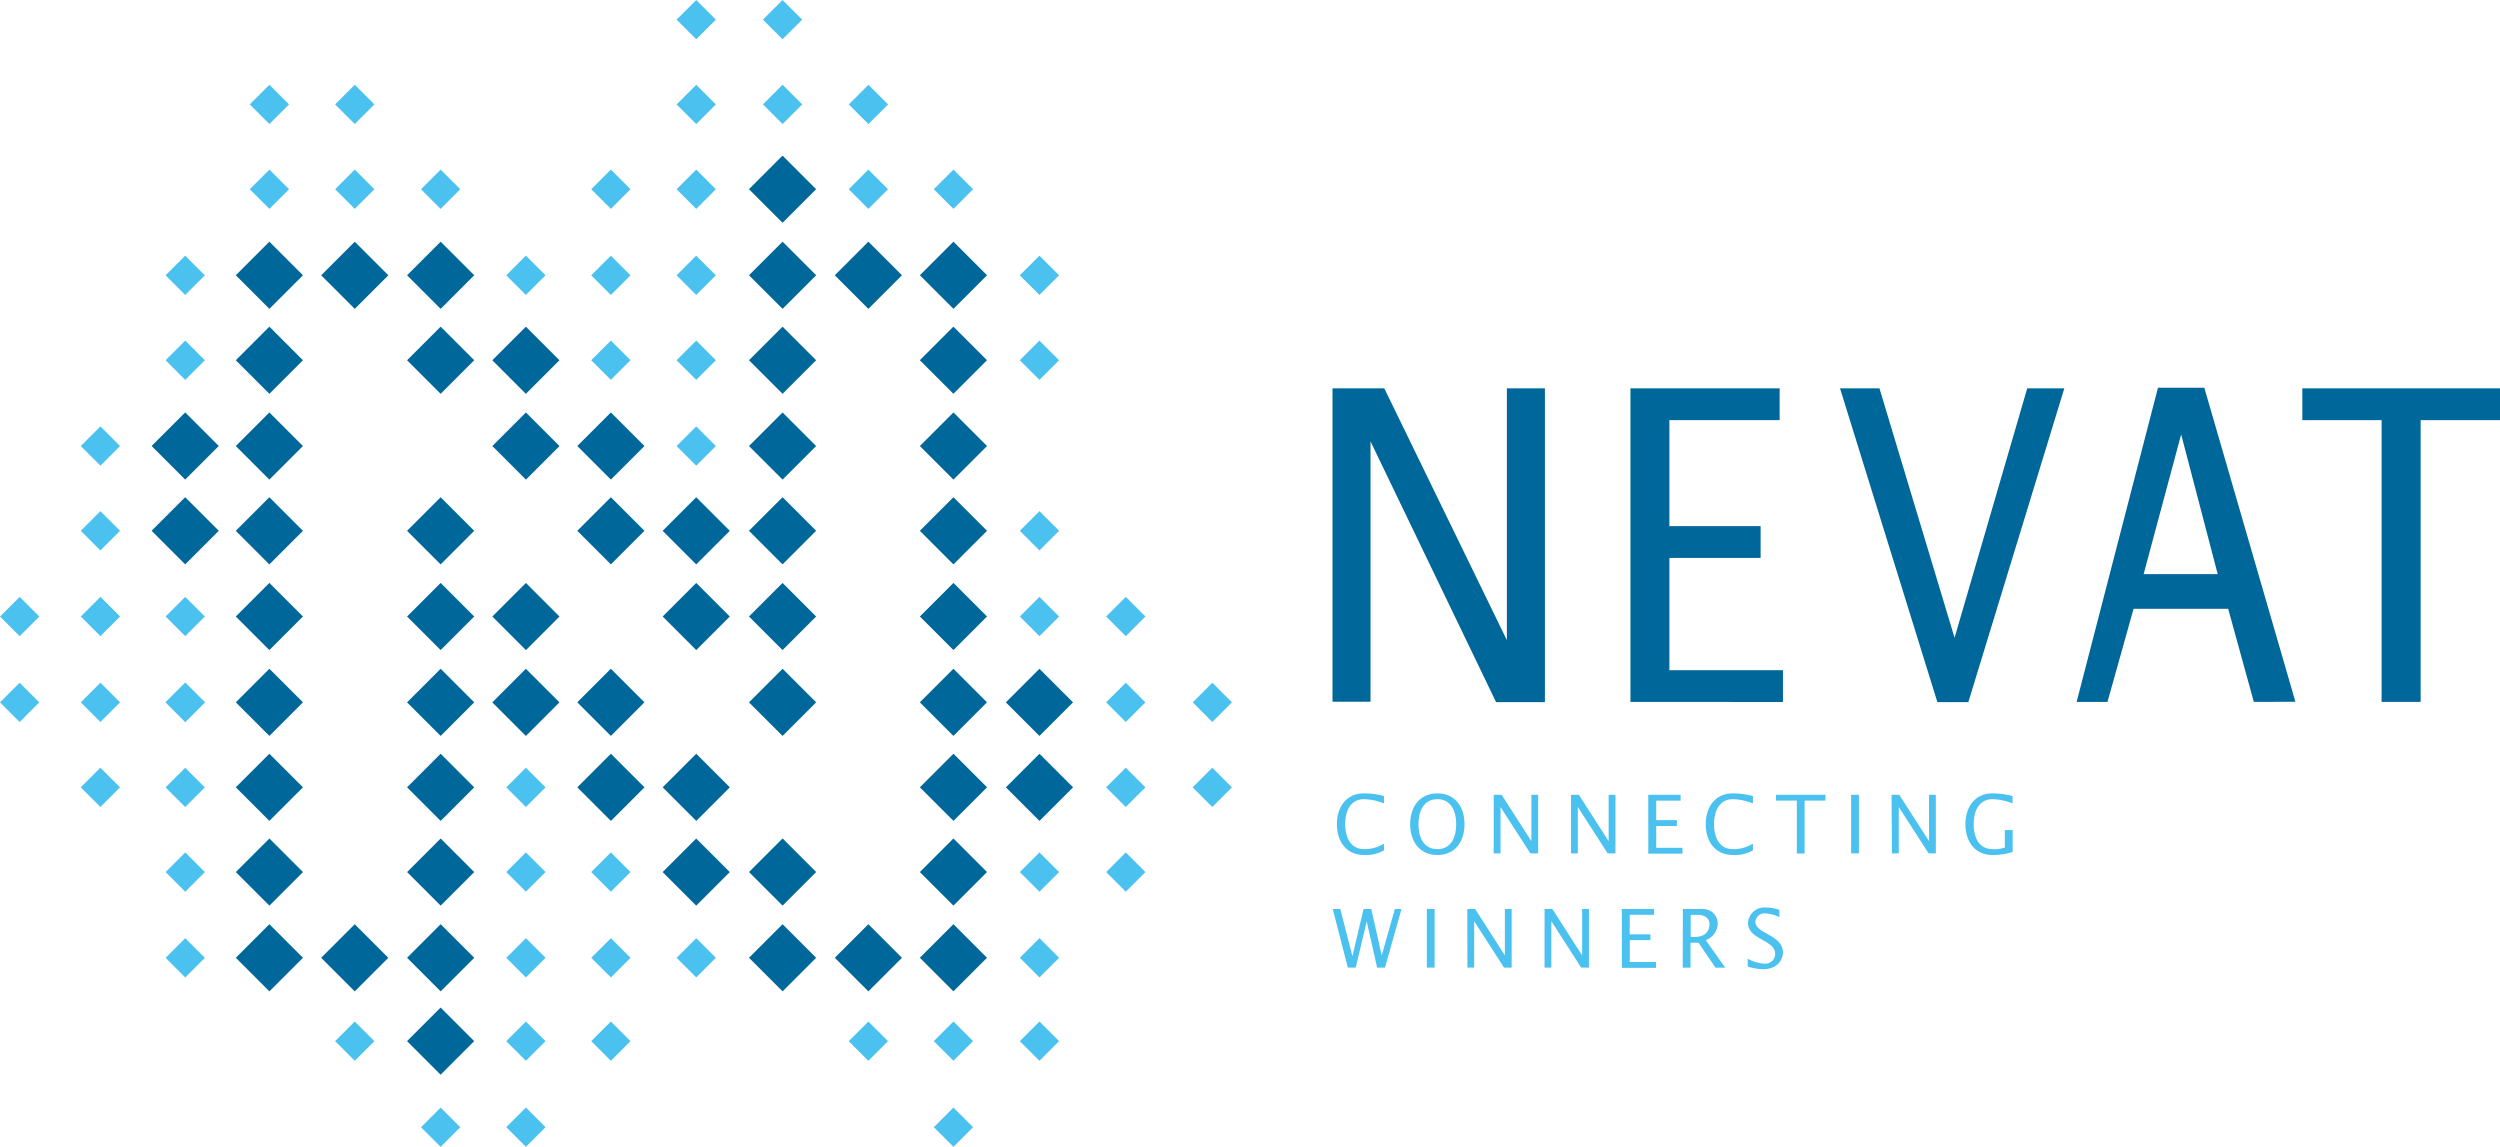 <svg xmlns="http://www.w3.org/2000/svg" id="Het_Licht" data-name="Het Licht" viewBox="0 0 512.25 234.98" width="512.25" height="234.98"><defs><style>.cls-1{fill:#4bc1f0;}.cls-2{fill:#00679a;}</style></defs><title>Logo_Nevat_Links_RGB</title><rect class="cls-1" x="106.74" y="160.05" width="5.69" height="5.69" transform="translate(145.45 -31.34) rotate(45)"></rect><rect class="cls-1" x="106.74" y="177.4" width="5.69" height="5.69" transform="translate(157.72 -26.26) rotate(45)"></rect><rect class="cls-1" x="106.74" y="194.97" width="5.69" height="5.69" transform="translate(170.15 -21.11) rotate(45)"></rect><rect class="cls-1" x="106.74" y="212.05" width="5.69" height="5.69" transform="translate(182.22 -16.11) rotate(45)"></rect><rect class="cls-1" x="106.74" y="229.68" width="5.69" height="5.69" transform="translate(194.69 -10.95) rotate(45)"></rect><rect class="cls-1" x="124.15" y="177.4" width="5.69" height="5.69" transform="translate(162.82 -38.57) rotate(45)"></rect><rect class="cls-1" x="124.15" y="194.97" width="5.69" height="5.69" transform="translate(175.25 -33.42) rotate(45)"></rect><rect class="cls-1" x="124.15" y="212.05" width="5.69" height="5.69" transform="translate(187.32 -28.42) rotate(45)"></rect><rect class="cls-1" x="141.64" y="194.97" width="5.69" height="5.69" transform="translate(180.37 -45.79) rotate(45)"></rect><rect class="cls-1" x="141.64" y="72.53" width="5.69" height="5.69" transform="translate(93.79 -81.65) rotate(45)"></rect><rect class="cls-1" x="141.64" y="90.11" width="5.69" height="5.69" transform="translate(106.22 -76.5) rotate(45)"></rect><rect class="cls-1" x="124.15" y="72.53" width="5.69" height="5.69" transform="translate(88.66 -69.29) rotate(45)"></rect><rect class="cls-1" x="141.64" y="55.13" width="5.69" height="5.69" transform="translate(81.48 -86.75) rotate(45)"></rect><rect class="cls-1" x="141.64" y="37.49" width="5.69" height="5.69" transform="translate(69.01 -91.91) rotate(45)"></rect><rect class="cls-1" x="124.15" y="37.49" width="5.69" height="5.69" transform="translate(63.89 -79.55) rotate(45)"></rect><rect class="cls-1" x="141.64" y="20.11" width="5.69" height="5.69" transform="translate(56.72 -97) rotate(45)"></rect><rect class="cls-1" x="124.15" y="55.13" width="5.69" height="5.69" transform="translate(76.36 -74.38) rotate(45)"></rect><rect class="cls-1" x="106.74" y="55.13" width="5.69" height="5.69" transform="translate(71.26 -62.07) rotate(45)"></rect><rect class="cls-1" x="36.94" y="72.53" width="5.69" height="5.69" transform="translate(63.12 -7.62) rotate(45)"></rect><rect class="cls-1" x="36.94" y="194.97" width="5.69" height="5.69" transform="translate(149.7 28.25) rotate(45)"></rect><rect class="cls-1" x="36.94" y="177.4" width="5.69" height="5.69" transform="translate(137.28 23.1) rotate(45)"></rect><rect class="cls-1" x="36.94" y="55.13" width="5.69" height="5.69" transform="translate(50.81 -12.71) rotate(45)"></rect><rect class="cls-1" x="19.56" y="142.63" width="5.69" height="5.69" transform="translate(107.6 25.2) rotate(45)"></rect><rect class="cls-1" x="19.56" y="160.05" width="5.69" height="5.69" transform="translate(119.91 30.3) rotate(45)"></rect><rect class="cls-1" x="36.94" y="142.63" width="5.69" height="5.69" transform="translate(112.69 12.91) rotate(45)"></rect><rect class="cls-1" x="36.94" y="160.05" width="5.69" height="5.69" transform="translate(125 18.02) rotate(45)"></rect><rect class="cls-1" x="19.56" y="125.04" width="5.69" height="5.69" transform="translate(95.16 20.05) rotate(45)"></rect><rect class="cls-1" x="3.01" y="142.63" width="5.69" height="5.69" transform="translate(102.75 36.91) rotate(45)"></rect><rect class="cls-1" x="3.01" y="125.04" width="5.69" height="5.69" transform="translate(90.32 31.76) rotate(45)"></rect><rect class="cls-1" x="19.56" y="107.48" width="5.69" height="5.69" transform="translate(82.74 14.91) rotate(45)"></rect><rect class="cls-1" x="19.56" y="90.11" width="5.69" height="5.69" transform="translate(70.46 9.82) rotate(45)"></rect><rect class="cls-1" x="54.18" y="37.49" width="5.69" height="5.69" transform="translate(43.4 -30.07) rotate(45)"></rect><rect class="cls-1" x="71.67" y="37.49" width="5.69" height="5.69" transform="translate(48.52 -42.44) rotate(45)"></rect><rect class="cls-1" x="194.34" y="37.49" width="5.69" height="5.69" transform="translate(84.45 -129.18) rotate(45)"></rect><rect class="cls-1" x="176.92" y="37.49" width="5.69" height="5.69" transform="translate(79.34 -116.86) rotate(45)"></rect><rect class="cls-1" x="211.97" y="177.4" width="5.69" height="5.69" transform="translate(188.54 -100.66) rotate(45)"></rect><rect class="cls-1" x="211.97" y="194.97" width="5.69" height="5.69" transform="translate(200.97 -95.52) rotate(45)"></rect><rect class="cls-1" x="229.66" y="160.05" width="5.69" height="5.69" transform="translate(181.45 -118.26) rotate(45)"></rect><rect class="cls-1" x="229.66" y="177.4" width="5.69" height="5.69" transform="translate(193.72 -113.17) rotate(45)"></rect><rect class="cls-1" x="229.66" y="142.63" width="5.69" height="5.69" transform="translate(169.13 -123.36) rotate(45)"></rect><rect class="cls-1" x="229.66" y="125.04" width="5.69" height="5.69" transform="translate(156.7 -128.51) rotate(45)"></rect><rect class="cls-1" x="211.97" y="125.04" width="5.69" height="5.69" transform="translate(151.52 -116) rotate(45)"></rect><rect class="cls-1" x="247.39" y="142.63" width="5.69" height="5.69" transform="translate(174.33 -135.9) rotate(45)"></rect><rect class="cls-1" x="247.39" y="160.05" width="5.69" height="5.69" transform="translate(186.64 -130.8) rotate(45)"></rect><rect class="cls-1" x="211.97" y="107.48" width="5.69" height="5.69" transform="translate(139.1 -121.15) rotate(45)"></rect><rect class="cls-1" x="211.97" y="72.53" width="5.69" height="5.69" transform="translate(114.38 -131.38) rotate(45)"></rect><rect class="cls-1" x="211.97" y="55.13" width="5.69" height="5.69" transform="translate(102.08 -136.48) rotate(45)"></rect><rect class="cls-1" x="159.33" y="20.11" width="5.69" height="5.69" transform="translate(61.91 -109.52) rotate(45)"></rect><rect class="cls-2" x="69.65" y="192.95" width="9.73" height="9.73" transform="translate(159.87 3.69) rotate(45)"></rect><rect class="cls-2" x="104.72" y="123.02" width="9.73" height="9.73" transform="translate(120.7 -41.59) rotate(45)"></rect><rect class="cls-2" x="52.16" y="70.51" width="9.73" height="9.73" transform="translate(68.17 -19.81) rotate(45)"></rect><rect class="cls-2" x="52.16" y="53.1" width="9.73" height="9.73" transform="translate(55.86 -24.91) rotate(45)"></rect><rect class="cls-2" x="52.16" y="88.09" width="9.73" height="9.73" transform="translate(80.6 -14.66) rotate(45)"></rect><rect class="cls-2" x="52.16" y="105.46" width="9.73" height="9.73" transform="translate(92.88 -9.57) rotate(45)"></rect><rect class="cls-2" x="52.16" y="123.02" width="9.73" height="9.73" transform="translate(105.3 -4.43) rotate(45)"></rect><rect class="cls-2" x="52.16" y="140.61" width="9.73" height="9.73" transform="translate(117.74 0.72) rotate(45)"></rect><rect class="cls-2" x="52.16" y="158.02" width="9.73" height="9.73" transform="translate(130.05 5.82) rotate(45)"></rect><rect class="cls-2" x="52.16" y="175.38" width="9.73" height="9.73" transform="translate(142.33 10.91) rotate(45)"></rect><rect class="cls-2" x="52.16" y="192.95" width="9.73" height="9.73" transform="translate(154.75 16.05) rotate(45)"></rect><rect class="cls-2" x="87.25" y="70.51" width="9.73" height="9.73" transform="translate(78.45 -44.62) rotate(45)"></rect><rect class="cls-2" x="104.72" y="70.51" width="9.73" height="9.73" transform="translate(83.56 -56.97) rotate(45)"></rect><rect class="cls-2" x="69.65" y="53.1" width="9.73" height="9.73" transform="translate(60.99 -37.27) rotate(45)"></rect><rect class="cls-2" x="87.25" y="53.1" width="9.73" height="9.73" transform="translate(66.14 -49.72) rotate(45)"></rect><rect class="cls-2" x="104.72" y="88.09" width="9.73" height="9.73" transform="translate(96 -51.82) rotate(45)"></rect><rect class="cls-2" x="122.13" y="88.09" width="9.73" height="9.73" transform="translate(101.1 -64.14) rotate(45)"></rect><rect class="cls-2" x="122.13" y="105.46" width="9.73" height="9.73" transform="translate(113.38 -59.05) rotate(45)"></rect><rect class="cls-2" x="139.62" y="105.46" width="9.73" height="9.73" transform="translate(118.5 -71.41) rotate(45)"></rect><rect class="cls-2" x="139.62" y="123.02" width="9.73" height="9.73" transform="translate(130.92 -66.27) rotate(45)"></rect><rect class="cls-2" x="87.25" y="123.02" width="9.73" height="9.73" transform="translate(115.58 -29.24) rotate(45)"></rect><rect class="cls-2" x="87.25" y="105.46" width="9.73" height="9.73" transform="translate(103.16 -34.38) rotate(45)"></rect><rect class="cls-2" x="34.91" y="105.46" width="9.73" height="9.73" transform="translate(87.83 2.62) rotate(45)"></rect><rect class="cls-1" x="71.67" y="212.05" width="5.69" height="5.69" transform="translate(171.95 8.69) rotate(45)"></rect><rect class="cls-2" x="87.25" y="210.03" width="9.73" height="9.73" transform="translate(177.1 -3.76) rotate(45)"></rect><rect class="cls-1" x="89.27" y="229.68" width="5.69" height="5.69" transform="translate(189.57 1.41) rotate(45)"></rect><rect class="cls-2" x="122.13" y="140.61" width="9.73" height="9.73" transform="translate(138.23 -48.76) rotate(45)"></rect><rect class="cls-2" x="139.62" y="158.02" width="9.73" height="9.73" transform="translate(155.67 -56.02) rotate(45)"></rect><rect class="cls-2" x="122.13" y="158.02" width="9.73" height="9.73" transform="translate(150.55 -43.65) rotate(45)"></rect><rect class="cls-2" x="157.31" y="175.38" width="9.73" height="9.73" transform="translate(173.13 -63.45) rotate(45)"></rect><rect class="cls-2" x="87.25" y="140.61" width="9.73" height="9.73" transform="translate(128.02 -24.09) rotate(45)"></rect><rect class="cls-2" x="104.72" y="140.61" width="9.73" height="9.73" transform="translate(133.13 -36.44) rotate(45)"></rect><rect class="cls-2" x="87.25" y="158.02" width="9.73" height="9.73" transform="translate(140.33 -18.99) rotate(45)"></rect><rect class="cls-2" x="87.25" y="175.38" width="9.73" height="9.73" transform="translate(152.61 -13.9) rotate(45)"></rect><rect class="cls-2" x="87.25" y="192.95" width="9.73" height="9.73" transform="translate(165.03 -8.76) rotate(45)"></rect><rect class="cls-2" x="192.32" y="192.95" width="9.73" height="9.73" transform="translate(195.8 -83.06) rotate(45)"></rect><rect class="cls-2" x="209.95" y="158.02" width="9.73" height="9.73" transform="translate(176.27 -105.75) rotate(45)"></rect><rect class="cls-1" x="194.34" y="212.05" width="5.69" height="5.69" transform="translate(207.88 -78.06) rotate(45)"></rect><rect class="cls-1" x="176.92" y="212.05" width="5.69" height="5.69" transform="translate(202.77 -65.73) rotate(45)"></rect><rect class="cls-1" x="194.34" y="229.68" width="5.69" height="5.69" transform="translate(220.35 -72.89) rotate(45)"></rect><rect class="cls-1" x="211.97" y="212.05" width="5.69" height="5.69" transform="translate(213.04 -90.52) rotate(45)"></rect><rect class="cls-2" x="209.95" y="140.61" width="9.73" height="9.73" transform="translate(163.95 -110.85) rotate(45)"></rect><rect class="cls-2" x="192.32" y="123.02" width="9.73" height="9.73" transform="translate(146.36 -103.54) rotate(45)"></rect><rect class="cls-2" x="192.32" y="105.46" width="9.73" height="9.73" transform="translate(133.94 -108.68) rotate(45)"></rect><rect class="cls-2" x="192.32" y="70.51" width="9.73" height="9.73" transform="translate(109.22 -118.92) rotate(45)"></rect><rect class="cls-2" x="157.31" y="70.51" width="9.73" height="9.73" transform="translate(98.97 -94.16) rotate(45)"></rect><rect class="cls-2" x="192.32" y="53.1" width="9.73" height="9.73" transform="translate(96.92 -124.02) rotate(45)"></rect><rect class="cls-2" x="157.31" y="53.1" width="9.73" height="9.73" transform="translate(86.66 -99.26) rotate(45)"></rect><rect class="cls-2" x="157.31" y="35.47" width="9.73" height="9.73" transform="translate(74.19 -104.43) rotate(45)"></rect><rect class="cls-2" x="174.89" y="53.1" width="9.73" height="9.73" transform="translate(91.81 -111.69) rotate(45)"></rect><rect class="cls-2" x="157.31" y="88.09" width="9.73" height="9.73" transform="translate(111.4 -89.01) rotate(45)"></rect><rect class="cls-2" x="157.31" y="105.46" width="9.73" height="9.73" transform="translate(123.68 -83.93) rotate(45)"></rect><rect class="cls-2" x="157.31" y="123.02" width="9.73" height="9.73" transform="translate(136.1 -78.78) rotate(45)"></rect><rect class="cls-2" x="157.31" y="140.61" width="9.73" height="9.73" transform="translate(148.54 -73.63) rotate(45)"></rect><rect class="cls-2" x="192.32" y="88.09" width="9.73" height="9.73" transform="translate(121.66 -113.77) rotate(45)"></rect><rect class="cls-2" x="192.32" y="140.61" width="9.73" height="9.73" transform="translate(158.79 -98.39) rotate(45)"></rect><rect class="cls-2" x="192.32" y="158.02" width="9.73" height="9.73" transform="translate(171.11 -93.29) rotate(45)"></rect><rect class="cls-2" x="192.32" y="175.38" width="9.73" height="9.73" transform="translate(183.38 -88.2) rotate(45)"></rect><rect class="cls-2" x="174.89" y="192.95" width="9.73" height="9.73" transform="translate(190.7 -70.73) rotate(45)"></rect><rect class="cls-2" x="139.62" y="175.38" width="9.73" height="9.73" transform="translate(167.94 -50.93) rotate(45)"></rect><rect class="cls-2" x="157.31" y="192.95" width="9.73" height="9.73" transform="translate(185.55 -58.3) rotate(45)"></rect><rect class="cls-1" x="36.94" y="142.63" width="5.69" height="5.69" transform="translate(112.69 12.91) rotate(45)"></rect><rect class="cls-1" x="36.94" y="125.04" width="5.69" height="5.69" transform="translate(100.25 7.76) rotate(45)"></rect><rect class="cls-2" x="34.91" y="88.09" width="9.73" height="9.73" transform="translate(75.55 -2.47) rotate(45)"></rect><rect class="cls-1" x="176.92" y="20.11" width="5.69" height="5.69" transform="translate(67.06 -121.95) rotate(45)"></rect><rect class="cls-1" x="89.27" y="37.49" width="5.69" height="5.69" transform="translate(53.67 -54.88) rotate(45)"></rect><rect class="cls-1" x="54.18" y="20.11" width="5.69" height="5.69" transform="translate(31.11 -35.16) rotate(45)"></rect><rect class="cls-1" x="71.67" y="20.11" width="5.69" height="5.69" transform="translate(36.23 -47.53) rotate(45)"></rect><rect class="cls-1" x="159.33" y="2.74" width="5.69" height="5.69" transform="translate(49.62 -114.6) rotate(45)"></rect><rect class="cls-1" x="141.64" y="2.74" width="5.69" height="5.69" transform="translate(44.44 -102.09) rotate(45)"></rect><path class="cls-1" d="M285.41,166.18a11.84,11.84,0,0,0-4.07-.87c-2.93,0-3.88,2.63-3.88,5.13s1,5.11,3.88,5.11a7.51,7.51,0,0,0,4.07-1.13v1.38a7.51,7.51,0,0,1-4.07.95c-3.73,0-5.58-2.86-5.58-6.31s1.86-6.32,5.58-6.32a16.4,16.4,0,0,1,4.07.55Z" transform="translate(-1.83 -1.56)"></path><path class="cls-1" d="M290.77,170.44c0-3.46,1.87-6.32,5.58-6.32s5.56,2.86,5.56,6.32-1.85,6.31-5.56,6.31S290.77,173.89,290.77,170.44Zm9.44,0c0-2.5-.95-5.13-3.86-5.13s-3.88,2.63-3.88,5.13.95,5.11,3.88,5.11S300.21,172.92,300.21,170.44Z" transform="translate(-1.83 -1.56)"></path><path class="cls-1" d="M307.9,164.42h1.62l6.09,9.5h0v-9.5H317v12h-1.6l-6.11-9.5h0v9.5h-1.4Z" transform="translate(-1.83 -1.56)"></path><path class="cls-1" d="M323.73,164.42h1.62l6.09,9.5h0v-9.5h1.4v12h-1.6l-6.11-9.5h0v9.5h-1.4Z" transform="translate(-1.83 -1.56)"></path><path class="cls-1" d="M339.56,164.42h6.63v1.19h-5v4h4.23v1.19h-4.23v4.48h5.38v1.2h-7Z" transform="translate(-1.83 -1.56)"></path><path class="cls-1" d="M361,166.18a12,12,0,0,0-4.08-.87c-2.93,0-3.88,2.63-3.88,5.13s.95,5.11,3.88,5.11a7.57,7.57,0,0,0,4.08-1.13v1.38a7.56,7.56,0,0,1-4.08.95c-3.73,0-5.58-2.86-5.58-6.31s1.86-6.32,5.58-6.32a16.55,16.55,0,0,1,4.08.55Z" transform="translate(-1.83 -1.56)"></path><path class="cls-1" d="M370,165.61h-4.27v-1.19h10.13v1.19h-4.27v10.84H370Z" transform="translate(-1.83 -1.56)"></path><path class="cls-1" d="M381.13,164.42h1.59v12h-1.59Z" transform="translate(-1.83 -1.56)"></path><path class="cls-1" d="M389.41,164.42H391l6.09,9.5h0v-9.5h1.39v12H397l-6.11-9.5h0v9.5h-1.4Z" transform="translate(-1.83 -1.56)"></path><path class="cls-1" d="M414.22,176.12a12.75,12.75,0,0,1-4.1.63c-3.73,0-5.57-2.86-5.57-6.31s1.86-6.32,5.57-6.32a16.48,16.48,0,0,1,4.08.55v1.51a11.85,11.85,0,0,0-4.08-.87c-2.93,0-3.88,2.63-3.88,5.13s.95,5.11,3.88,5.11a6.63,6.63,0,0,0,2.5-.33v-3.58h1.6Z" transform="translate(-1.83 -1.56)"></path><path class="cls-1" d="M274.91,187.82h1.55l2.48,9.66h0l2.28-9.66h1.58l2.15,9.51h0l2.68-9.51H289l-3.39,12H284l-2.13-9.47h0l-2.25,9.47H278Z" transform="translate(-1.83 -1.56)"></path><path class="cls-1" d="M294.19,187.82h1.59v12h-1.59Z" transform="translate(-1.83 -1.56)"></path><path class="cls-1" d="M302.48,187.82h1.61l6.09,9.51h0v-9.51h1.39v12H310l-6.11-9.51h0v9.51h-1.39Z" transform="translate(-1.83 -1.56)"></path><path class="cls-1" d="M318.31,187.82h1.61l6.09,9.51h0v-9.51h1.39v12h-1.59l-6.11-9.51h0v9.51h-1.39Z" transform="translate(-1.83 -1.56)"></path><path class="cls-1" d="M334.14,187.82h6.62V189h-5v4H340v1.2h-4.23v4.48h5.38v1.2h-7Z" transform="translate(-1.83 -1.56)"></path><path class="cls-1" d="M346.65,187.82h3.9a3,3,0,0,1,3.24,3,3.73,3.73,0,0,1-2.46,3.38l4,5.63h-2l-3.48-5.11h-1.63v5.11h-1.6Zm1.6,5.66a3.82,3.82,0,0,0,.68.07c2,0,3.17-.88,3.17-2.65,0-1.16-1-1.88-2.27-1.88h-1.58Z" transform="translate(-1.83 -1.56)"></path><path class="cls-1" d="M359.94,198a7.8,7.8,0,0,0,3.38,1,2,2,0,0,0,2.24-2c0-2.91-5.56-2.88-5.56-6.29a3.34,3.34,0,0,1,3.62-3.2,8,8,0,0,1,2.81.49v1.48a7.7,7.7,0,0,0-2.85-.77,1.9,1.9,0,0,0-2.08,1.72c0,2.46,5.66,2.66,5.66,6.29,0,1.16-.85,3.43-4.09,3.43a10.4,10.4,0,0,1-3.13-.55Z" transform="translate(-1.83 -1.56)"></path><path class="cls-2" d="M308.38,145.43,282.65,92v53.35h-7.79V81.13h10.61l25.12,51.6V81.13h7.79v64.3Z" transform="translate(-1.83 -1.56)"></path><path class="cls-2" d="M335.91,145.38V81.13h30.57v6.52H343.89v21.71h18.69v6.52H343.89v23h23.27v6.52Z" transform="translate(-1.83 -1.56)"></path><path class="cls-2" d="M405.14,145.43H398.8l-19.95-64.3h8.08l15.39,51.11,14.89-51.11h7.6Z" transform="translate(-1.83 -1.56)"></path><path class="cls-2" d="M463.64,145.38l-5.26-19.08H439l-5.35,19.08h-6.32L444,81h9.49l18.67,64.35ZM448.75,90.57l-7.69,28.63h15.18Z" transform="translate(-1.83 -1.56)"></path><path class="cls-2" d="M497.82,87.65v57.73h-8V87.65H473.58V81.13h40.5v6.52Z" transform="translate(-1.83 -1.56)"></path></svg>